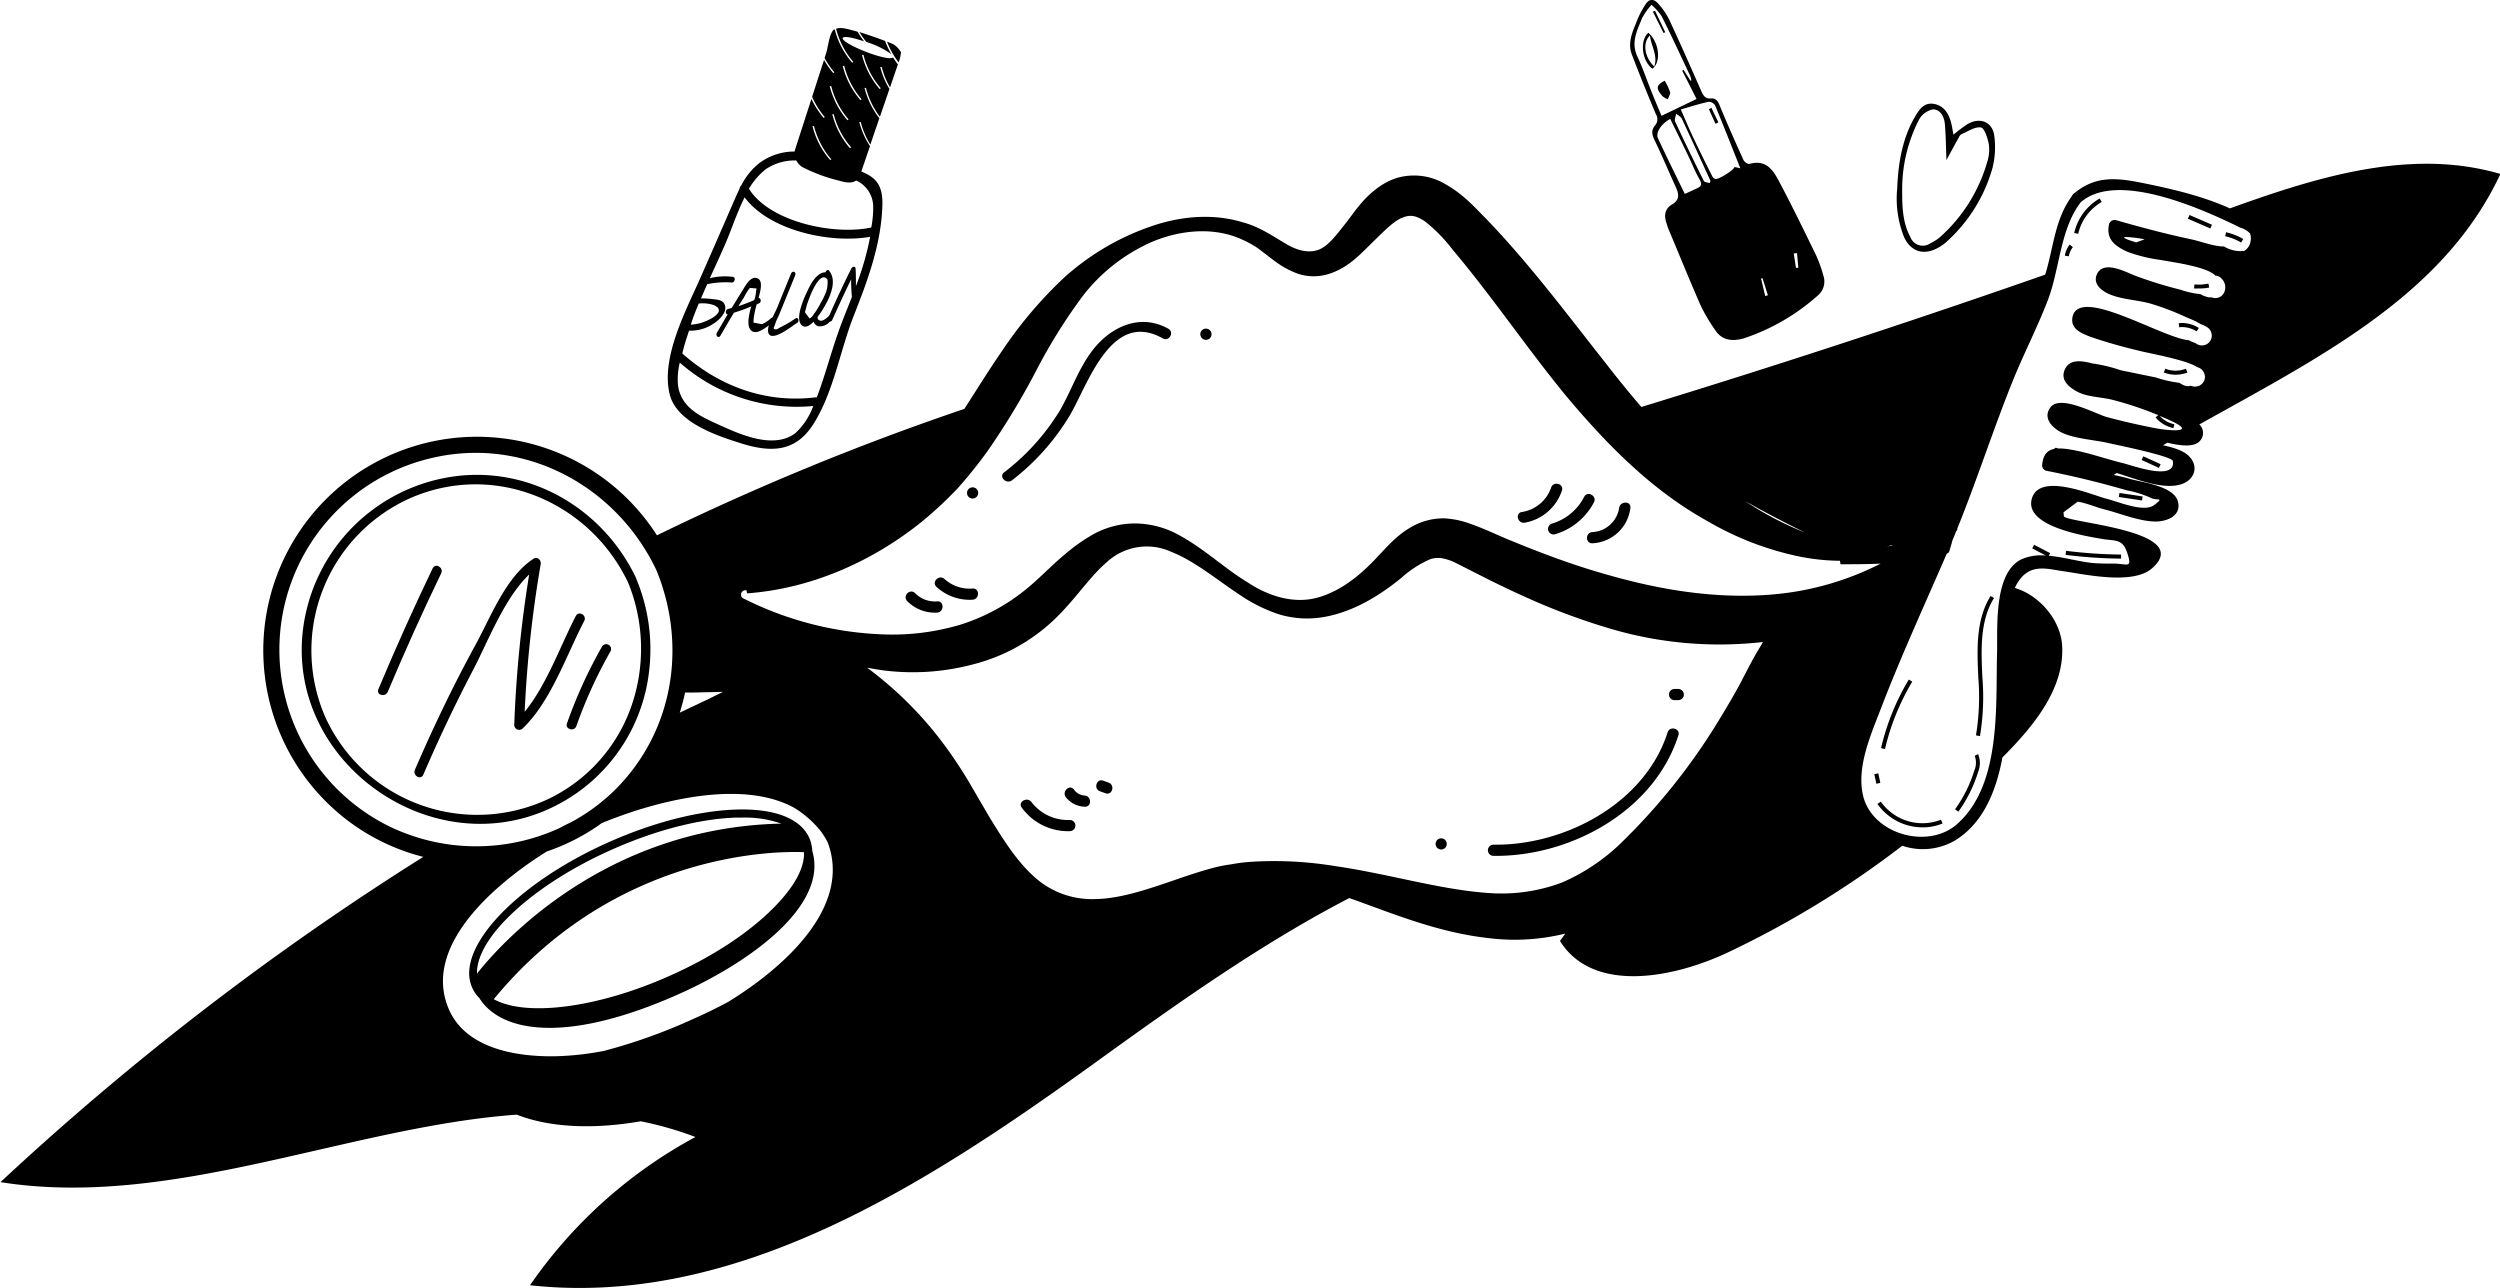 <svg id="Object" xmlns="http://www.w3.org/2000/svg" viewBox="0 0 467.48 240.88"><path d="M726.7,671.63c.08-.39.14-.78.21-1.17a4.34,4.34,0,0,0-1.48-1.54l-1.15-.47a15.29,15.29,0,0,0,2.18,3.89Z" transform="translate(-558.42 -660.67)"/><path d="M707.17,720.21a20.22,20.22,0,0,1-2.88,1.69l-.57.33c-.62.09-.78-.11-.47-.6a10.4,10.4,0,0,1,.77-1.89l3.09-7.57c.27-.66-.52-1-.79-.3-.87,2.14-1.75,4.29-2.62,6.44-.19.44-.51,1.06-.82,1.71a.39.39,0,0,0-.2.09,7.29,7.29,0,0,1-1.77,1.18l-1.59-.29a6.82,6.82,0,0,1,.13-1.42,19.43,19.43,0,0,1,.47-2l.45-.2c.49-.24.32-1-.11-1,.06-.21.12-.42.17-.63.3-1.16.62-2.84-.56-3.1s-2,1.37-2.64,2.38-1.31,2.15-2,3.23l-.69.19c-.52.14-.5,1-.05,1-.67,1.13-1.33,2.27-2,3.41-.35.61.3,1.17.65.56q1.24-2.14,2.52-4.28a30.91,30.91,0,0,0,3.25-1.18c-.1.31-.19.6-.24.83-.27,1.2-.62,3,.27,3.73s2.22-.27,3.26-1a2.87,2.87,0,0,0-.16,1.14c.33,2.35,4.45-1,5.35-1.56C708,720.83,707.71,719.9,707.17,720.21Zm-10.67-2.28c.32-.53.63-1.06,1-1.58a9.6,9.6,0,0,1,1.14-1.84l1.25.1c0,.16-.06.32-.1.49a5.06,5.06,0,0,1-.34,1.69C698.44,717.22,697.47,717.6,696.5,717.93Z" transform="translate(-558.42 -660.67)"/><path d="M721,668.71a15.79,15.79,0,0,1,4.09,2.09,15,15,0,0,1-1.16-2.47c-1.69-.65-3.62-1.29-4.81-1.67a16.46,16.46,0,0,0,1.29,1.84Z" transform="translate(-558.42 -660.67)"/><path d="M696.49,743.41c5.79,1.9,10.56,2,14-3.4,3.82-6,5-13.79,7.6-20.37s5.16-13.48,5.33-20.73c.09-3.85-1.44-5.14-3.94-6.17L721.1,688a15.12,15.12,0,0,1-2-4.51l.27,0a15,15,0,0,0,1.8,4.22l1.68-4.93a15.29,15.29,0,0,1-2.77-5.67l.27,0a14.86,14.86,0,0,0,2.61,5.4l1.78-5.21a14.66,14.66,0,0,1-1.72-4.1l.28,0a14.34,14.34,0,0,0,1.55,3.81l1.47-4.3c-.34-.43-.64-.88-.93-1.33-.18.44-2.42,0-5-1s-4.56-2.14-4.39-2.59,1.83-.1,4,.61a17.56,17.56,0,0,1-1.21-1.79l-.64-.19c-1.14-.28-2.45-.74-3.39-.37a15.1,15.1,0,0,0,3.23,6.2l-.22.14a15.22,15.22,0,0,1-3.26-6.23c-.07,0-.14,0-.2.08-.81.7-1.06,3.29-1.39,4.3l-.31,1a16.26,16.26,0,0,0,1.83,2.65l-.22.14a15.7,15.7,0,0,1-1.71-2.46c-.75,2.3-1.49,4.61-2.23,6.91a15.45,15.45,0,0,0,2.38,3.79l-.22.15a16.1,16.1,0,0,1-2.29-3.56q-1.53,4.77-3.07,9.52L707,689a11.08,11.08,0,0,0-6.24,1.91.81.81,0,0,0-.09.1l-.07,0A12.73,12.73,0,0,0,697,695.4a.77.77,0,0,0-.29.56c-.61,1.24-1.14,2.56-1.75,3.93q-2.71,6.24-5.45,12.46c-2.71,6.19-7.62,15.2-5.84,22.15C685,739.55,692.05,742,696.49,743.41Zm23.39-72.48a15.11,15.11,0,0,0,3.25,6.24l-.22.15a15.42,15.42,0,0,1-3.3-6.36ZM716.29,673a15.11,15.11,0,0,0,3.25,6.24l-.22.15A15.48,15.48,0,0,1,716,673Zm-2.44,3.75A15,15,0,0,0,717.1,683l-.22.15a15.32,15.32,0,0,1-3.3-6.35Zm3.72,11.48-.22.15a15.36,15.36,0,0,1-3.3-6.36l.27,0A15.11,15.11,0,0,0,717.57,688.21Zm-6.94-4a15.21,15.21,0,0,0,3.24,6.24l-.15.11-.13-.06a15.31,15.31,0,0,1-3.24-6.25Zm-9,8.07a9.62,9.62,0,0,1,5.69-1.62,3.49,3.49,0,0,0,1.07,1.2,31.32,31.32,0,0,0,7,2.59c1.06.32,2.32.56,3.13-.05l0,0a5.45,5.45,0,0,1,3.17,4.51,19,19,0,0,1-.35,4.28c-6.79,1.49-18.93-.94-22.88-7.25A13.56,13.56,0,0,1,701.61,692.31Zm-12.54,25.13a6.39,6.39,0,0,1,2.88.32c2.66,1.27-1.47,3.1-2.8,3.39a9,9,0,0,1-1.57.24C688,720.06,688.53,718.74,689.07,717.44ZM687,723.33c.08-.28.18-.55.26-.83a7.61,7.61,0,0,0,4.44-1.22c1.07-.63,3-2.36,2.14-3.84-.44-.74-1.5-.75-2.24-.85s-1.26-.1-1.9-.12h-.2c.38-.89.77-1.78,1.16-2.66a16.6,16.6,0,0,1,4.64-.31c.55,0,.72-1,.17-1.06a11.9,11.9,0,0,0-4.32.25c.95-2.08,1.91-4.15,2.81-6.22,1.2-2.72,2.23-6,3.7-8.9,4.64,6.26,16.1,8.69,23.47,7.38l-.27,1.32a54.71,54.71,0,0,1-2.39,7.92c0-1.08,0-2.19-.06-3.25,0-.56-.61-.48-.83,0q-2.13,4.29-4.07,8.68a3.45,3.45,0,0,1-1.32,1c-.37.11-1-.12-.88-.69a17.93,17.93,0,0,0,1.24-1.87c1.25-2.14,2.4-5,.88-6.79-.23-.27-.54,0-.65.33-1.06-.08-2.2,1.16-2.9,2.52-.8,1.54-3,6-1.54,7.37.63.59,1.44.12,2.21-.66a1.35,1.35,0,0,0,.88.85,2.47,2.47,0,0,0,2.16-.87.54.54,0,0,0,.48-.36c0-.08.08-.17.11-.26a.38.38,0,0,0,.08-.17c1.07-2.4,2.18-4.77,3.32-7.13a29.62,29.62,0,0,0,.14,3.3c-.63,1.63-1.29,3.24-1.91,4.86-1.63,4.26-2.75,8.67-4.31,13-.1.28-.21.58-.33.89-9.39,1.22-18.13-1.94-25.16-8.17C686.3,725.47,686.67,724.31,687,723.33Zm23.8-4.14a.52.52,0,0,0-.26.34,0,0,0,0,0,0,0c-.31.4-.6.7-.76.68l-.85-1.16c.12-.41.23-.83.34-1.24s.3-.91.47-1.36c.38-1,2.07-5.22,3.41-3.52l0,0a5.46,5.46,0,0,1-.31,2.47,14.27,14.27,0,0,1-1,2C711.69,717.76,711.23,718.53,710.76,719.19Zm-25.23,9.31a33,33,0,0,0,24.92,8.09,12.81,12.81,0,0,1-3.34,5.07c-3.93,3-10,.39-13.81-1.34-3.39-1.55-7.56-3.14-8.14-7.62A12.83,12.83,0,0,1,685.53,728.5Z" transform="translate(-558.42 -660.67)"/><path d="M975.39,699.64c-5.09-2.32-10.94-3.66-16.15-4.72-4.88-1-8.86-1.44-12.78,1.76a1.15,1.15,0,0,0-.36.29,1,1,0,0,0-.27.39c-3.12,4.27-3.38,9.29-4.86,14.3l-.12.37q-37.51,13.11-75.51,24.74c-2.34-2.72-4.61-5.53-6.84-8.41-7-8.85-13.94-18.21-22.18-26.77-2-2-4.15-4.5-7.45-6.38a11.5,11.5,0,0,0-9.17-1.29,12.58,12.58,0,0,0-2.82,1.3c-3.36,2.15-5,4.86-6.75,7.09s-3.27,4.28-5,5-3.9.37-6.29-1.06-5-3.21-8-4c-6-1.83-12.3-1.06-17.9,1a47.05,47.05,0,0,0-15.46,9.26,78.78,78.78,0,0,0-11.58,13.62c-2.54,3.69-4.85,7.42-7.15,11a488.93,488.93,0,0,0-57.49,23.64,39.95,39.95,0,1,0-56.92,54,39.37,39.37,0,0,0,13.23,6.13,528.42,528.42,0,0,0-79.06,60.82c31.92,5.08,65-10.33,96.54-12.62,6.79,2.67,15.4,2.61,23.18,1.24a64.81,64.81,0,0,1,10.23,2.94A88.62,88.62,0,0,0,657.53,901c38.56,4.25,74.25-18.95,105.71-41.64,15.1-10.9,30.88-22.15,47.49-30.76,8.2,2.91,16.51,6.44,26.13,7.5a39.26,39.26,0,0,0,14.26-.86l-1,1.38c6.11,9.8,21,7.06,31.46,2.12a179.88,179.88,0,0,0,32.55-19.92,12,12,0,0,0,9.59-.83c5.43-3.16,7.93-9.21,9.14-15.69l.89-.9c5.36-5.51,10.66-12.2,10.28-19.87-.24-5-4.35-9.59-8.83-10.91a3.61,3.61,0,0,1,.21-.49c2.3-4.3,5.67-3.09,8.74-2.66,4.09.58,13.13,2.66,16.72-.56,7.86-7-15.56-8.43-16.51-9.67l-.09-.76q1.32-1,2.67-2c1.57.24,3.56,1.08,4.86,1.41,3,.75,6.43,2.21,9.5,2.3,2.16.07,5.17-1,4.35-3.82s-6.66-3.49-8.91-4.14c-1-.29-2-.52-3.08-.75l.57-.36c3.75,1.16,9,3.32,12.35,2,2.27-.91,2.92-3.23,1.3-5-1.12-1.26-3.21-1.78-5-2.19l.81-.48c2.34.55,5.22,1,6.25-.52a2.16,2.16,0,0,0-.27-2.89c22.52-12.59,45.72-24.14,56.3-46.84C1009.32,688.3,991.82,693.7,975.39,699.64Zm-63.49,63a.65.65,0,0,1,.39,0l-1.12.28C911.41,762.85,911.66,762.77,911.9,762.67Zm-2.56.72-.3.08H909ZM895.43,760l.5.25a60.51,60.51,0,0,1-11.21-5.89C888.25,756.35,891.85,758.24,895.43,760ZM686.52,790.17l1.46,0,5.64-.13c-2,1-4.06,2-6.09,2.94l-2,.95A37.24,37.24,0,0,0,686.52,790.17ZM631,815.09a36.81,36.81,0,0,1,8.17-68.78c17.31-4.07,34.51,5.17,42,21,5.74,14,3.23,30-7.59,40.9a36,36,0,0,1-8.11,6.07c-.81.4-1.62.8-2.42,1.23A37.29,37.29,0,0,1,631,815.09ZM694.61,848c-2.11,1.14-4.23,2.17-6.27,3.07a102.43,102.43,0,0,1-17,6.11,53.32,53.32,0,0,1-9.08,1c-7.07.13-16.54-1.34-19.82-8.59-5.24-11.63,7.93-23.26,18.22-29.7a38.83,38.83,0,0,0,9.49-4.74l.76-.55c10.41-4.3,26.44-8.3,36.17-2.79a19.63,19.63,0,0,1,4.77,4.22,15.32,15.32,0,0,1,1.34,2.15C717.75,830.27,705,841.61,694.61,848Zm192.28-65.27c-1.34,2.33-2.42,4.59-3.6,6.73s-2.47,4.27-3.74,6.36a115.7,115.7,0,0,1-18.07,22.54,36.86,36.86,0,0,1-11,7.34,32,32,0,0,1-13,2c-9.24-.5-19-3.56-29.3-5.06a70,70,0,0,0-15.66-.83,30.87,30.87,0,0,0-3.92.49,27.66,27.66,0,0,0-3.85.79c-2.52.71-5,1.55-7.36,2.38-4.8,1.62-9.63,3.27-14.25,3.32a16,16,0,0,1-11.6-4.42c-3.11-2.85-5.59-6.81-8.16-11l-3.79-6.5c-1.31-2.2-2.8-4.45-4.34-6.57a69.33,69.33,0,0,0-14.69-14.78c1.07.2,2.14.39,3.22.53a43.83,43.83,0,0,0,16.48-1.12,34.28,34.28,0,0,0,14.87-8c4.19-3.87,6.81-8.19,10.19-11.08a11,11,0,0,1,12.1-2c4.44,1.75,8.41,5.14,12.75,8a29.37,29.37,0,0,0,7.21,3.63,18.2,18.2,0,0,0,8.4.6c5.62-.93,10.57-4,14.68-7.35a19.77,19.77,0,0,1,5.45-3.51,4.59,4.59,0,0,1,2.11-.17,9.55,9.55,0,0,1,2.49.82l6.67,3.38c2.34,1.15,4.69,2.27,7.09,3.33a121.25,121.25,0,0,0,14.87,5.53,71.89,71.89,0,0,0,28.94,2.61C887.7,781.39,887.28,782.06,886.89,782.74ZM861.75,768.9a138.27,138.27,0,0,1-14.07-4.49c-2.33-.86-4.65-1.8-7-2.76s-4.41-2-7.23-3a16.45,16.45,0,0,0-4.92-1.05,11.86,11.86,0,0,0-5.36,1.17c-3.13,1.53-5,3.75-6.78,5.59-3.25,3.6-7,6.71-11.39,8s-9.18-.06-13.31-2.81c-4.27-2.58-8-6.2-12.8-8.82a17.19,17.19,0,0,0-8.31-2.18,16.26,16.26,0,0,0-8.56,2.52c-5,3-8.44,7.21-12,10a37,37,0,0,1-11.88,6.37,44.63,44.63,0,0,1-13.85,1.88,63.06,63.06,0,0,1-27-6.82l-.08-.08a.82.82,0,0,1,.58-1.38H698l.13.58c11.72-.84,23.22-5.8,32.63-13.37a73.4,73.4,0,0,0,6.66-6.19,84.35,84.35,0,0,0,5.69-7.08A138.79,138.79,0,0,0,752.17,730,101.78,101.78,0,0,1,761,715.87a33.23,33.23,0,0,1,12.9-10c5.05-2.11,10.87-2.72,15.86-.8a21.28,21.28,0,0,1,3.53,1.79c1.1.76,2.19,1.67,3.42,2.57a16.84,16.84,0,0,0,4.31,2.39,9.33,9.33,0,0,0,5.59.16c3.78-1.09,6.1-3.7,8.17-5.71s4-4.07,5.64-4.8,2.68-.54,4.38.54A28.93,28.93,0,0,1,830,707.3c7.21,8.52,13.6,18,21,27.08,7.45,8.93,16,17.81,26.66,23.71a57,57,0,0,0,16.82,6.56,39.61,39.61,0,0,0,8,.88l.1.65c2.51,0,5,0,7.51-.12a54.56,54.56,0,0,1-19.87,5.74C880.71,772.66,871.18,771.38,861.75,768.9Zm117-61.93a2.37,2.37,0,0,1-.69.62l0,0a6,6,0,0,1-3.77-.83c-1.9,0-4.3-.94-6.08-1.33-4.75-1-9.44-2.25-14.1-3.59a1.07,1.07,0,0,0-1.31.74c-.59,2.68.9,4,3.3,5.12a28.13,28.13,0,0,0,6.29,1.57c1.83.37,8.67,1.2,10.29,2.94a1.53,1.53,0,0,1,1.11.52,2.26,2.26,0,0,1,.44,2.8,1.83,1.83,0,0,1-2.26.74l-.27,0a1.37,1.37,0,0,1-.69-.12,3.81,3.81,0,0,1-1.11-.47,17.49,17.49,0,0,1-3.84-.86,77.71,77.71,0,0,1-8.44-2.62c-1.53-.57-5.84-3-7.09-.25-.75,1.64.59,2.85,1.88,3.52,2.36,1.21,5.7,1.25,8.24,2a48.85,48.85,0,0,1,6.3,2.39c.44.21,1.17.48,1.88.82a1.79,1.79,0,0,1,.39.2c.23.12.46.24.66.37a9,9,0,0,1,1,.45h0a2.09,2.09,0,0,1,.28.17,1.83,1.83,0,0,1-2,3.1,2.19,2.19,0,0,0-.29-.17h0l-.46-.18a5.37,5.37,0,0,1-.68-.33c-5-.37-20.81-10.41-21.79-4.2-.33,2.13,1.76,2.92,3.29,3.53a93.6,93.6,0,0,0,9,2.59c1.5.43,9.25,1.77,11.07,3.14l.08,0a1.9,1.9,0,0,1,1.29,2.26,1.86,1.86,0,0,1-2.27,1.29l-.37-.11c-.5.23-1.19.06-2.09-.54a22.3,22.3,0,0,1-4.41-1L955,729.91a28.6,28.6,0,0,0-5.33-1.28c-2-.52-4.25-.88-5.15,1.15s.87,3.34,2.35,4.14c1.84,1,4.57,1,6.59,1.52A64.15,64.15,0,0,1,962,738.3l-.51.42a5.93,5.93,0,0,0,3.35,2L965,740a5.13,5.13,0,0,1-2.73-1.56c.67.28,1.34.56,2,.87,5.3,2.43-.5,1.88-2.94,1.41-3-.59-6-1.27-8.93-2.06-2.11-.56-8.71-4.28-10.56-1.82-1.44,1.91.2,3.67,1.8,4.56,2.4,1.33,6.59,1.51,9.27,2.17,1,.23,11.66,2.4,11.81,3.29.64,3.89-7.57.84-9.34.41-3.25-.79-6.53-2-9.82-2.54a11.86,11.86,0,0,0-2.28-.2l-.45-.14h0a2.19,2.19,0,0,0-.33.23c-1.24.26-2.07,1.09-2.22,3.08a1.06,1.06,0,0,0,.79,1c5.06,1,10.08,2.21,15,3.65a20.75,20.75,0,0,1,4.24,1.28c1.35.85,3-.15.94,1.47-1.93,1.48-6.66-.61-9-1.19-2.57-.65-12.46-5-13.89,0-1.51,5.23,10.14,7,12.91,7.5,2.53.48,4-.13,4.9,2.58,1.08,3.15,0,2.06-2.51,2.07-1.07,0-2.14,0-3.22-.06-2.55-.11-5.85-1.13-8.93-1.41l.27-.49-3-1.56-.35.67,2.55,1.35a9,9,0,0,0-4.68.75c-5.16,2.67-4.32,13-4.45,17.67-.26,9.91.8,24.54-7.51,31.82-5.49,4.82-15.93,1.8-17.56-5.44-1.2-5.34,1.47-11.29,3.34-16.16,3.75-9.79,8.14-19.31,12.3-28.93a5,5,0,0,1,.44-.33c.24-.73.46-1.5.66-2.26.24-.56.47-1.11.69-1.67l.32-.36-.19.05c3.83-9.41,6.89-19.07,10.72-28.47,2-4.84,4.39-9.5,6.27-14.38,2.24-5.79,2.31-13.39,6.18-18.36,6.57-5.76,21.67.87,28.28,4,.5.23,1,.48,1.47.73a4,4,0,0,1,1.91,1.12A3,3,0,0,1,978.75,707Zm-19.32-1.54-1.57.57c-2-.63-3.88-1.3,0-.85A15.52,15.52,0,0,1,959.43,705.43ZM964.9,726c-.4-.09-.78-.19-1.12-.29h0ZM949,720.53l0,.1a.51.51,0,0,1,0-.13Z" transform="translate(-558.42 -660.67)"/><path d="M740.29,753.89a1,1,0,0,0,0-2.09A1,1,0,0,0,740.29,753.89Z" transform="translate(-558.42 -660.67)"/><path d="M776.9,722.15c-5.2-2.93-10.7-.48-14.16,4-2.62,3.38-4,7.58-6.11,11.24A42.07,42.07,0,0,1,746.18,749c-1.06.83.44,2.3,1.48,1.48a43.7,43.7,0,0,0,10.78-12.09c3.44-5.84,7.75-19.88,17.4-14.45C777,724.62,778.08,722.81,776.9,722.15Z" transform="translate(-558.42 -660.67)"/><path d="M827.91,817.43a1,1,0,0,0,0,2.09A1,1,0,0,0,827.91,817.43Z" transform="translate(-558.42 -660.67)"/><path d="M870.25,797.62c-4.29,13.37-19.36,21.19-32.56,21a1,1,0,0,0,0,2.09c14.25.19,30-8.26,34.58-22.55C872.68,796.89,870.66,796.34,870.25,797.62Z" transform="translate(-558.42 -660.67)"/><path d="M758.44,814a8.57,8.57,0,0,1-7.15-3.36c-.8-1.06-2.62,0-1.8,1.06a10.69,10.69,0,0,0,9,4.39A1,1,0,0,0,758.44,814Z" transform="translate(-558.42 -660.67)"/><path d="M761.23,809.43a2.63,2.63,0,0,1-2-1.13c-.84-1.06-2.32.43-1.48,1.48a4.65,4.65,0,0,0,3.51,1.74C762.58,811.61,762.57,809.51,761.23,809.43Z" transform="translate(-558.42 -660.67)"/><path d="M765.69,807l-1-.36c-1.28-.43-1.83,1.59-.56,2l1,.36C766.41,809.47,767,807.45,765.69,807Z" transform="translate(-558.42 -660.67)"/><path d="M848.47,751.84a6.88,6.88,0,0,1-5.47,4.57c-1.33.22-.77,2.24.55,2a9,9,0,0,0,6.94-6C850.92,751.12,848.9,750.57,848.47,751.84Z" transform="translate(-558.42 -660.67)"/><path d="M854.65,753.57a9.93,9.93,0,0,1-6,5,1,1,0,0,0,.56,2,12.06,12.06,0,0,0,7.28-6C857.08,753.43,855.27,752.37,854.65,753.57Z" transform="translate(-558.42 -660.67)"/><path d="M861.19,755.65a5.35,5.35,0,0,1-5,4.52c-1.35.06-1.35,2.15,0,2.09a7.5,7.5,0,0,0,7.1-6.61C863.46,754.32,861.36,754.33,861.19,755.65Z" transform="translate(-558.42 -660.67)"/><path d="M733.66,773.12a5.19,5.19,0,0,1-4.1-1.51c-1-1-2.45.53-1.48,1.48a7.25,7.25,0,0,0,5.58,2.13C735,775.14,735,773,733.66,773.12Z" transform="translate(-558.42 -660.67)"/><path d="M740.29,770.72a7,7,0,0,1-5.27-1.79c-1-.9-2.48.58-1.48,1.48a9.09,9.09,0,0,0,6.75,2.4C741.63,772.73,741.64,770.63,740.29,770.72Z" transform="translate(-558.42 -660.67)"/><path d="M783.92,722.12a1.05,1.05,0,0,0,0,2.1A1.05,1.05,0,0,0,783.92,722.12Z" transform="translate(-558.42 -660.67)"/><path d="M872.24,789.5h-.69a1,1,0,0,0,0,2.09h.69A1,1,0,0,0,872.24,789.5Z" transform="translate(-558.42 -660.67)"/><path d="M916,788.13l-.65-.39a44.52,44.52,0,0,0-5.19,12.82l.74.18A43.91,43.91,0,0,1,916,788.13Z" transform="translate(-558.42 -660.67)"/><rect x="909.14" y="805.25" width="0.76" height="1.83" transform="translate(-706.84 -452.76) rotate(-12.06)"/><path d="M910.12,810.57l-.64.43a10.34,10.34,0,0,0,8.49,4.38,9.65,9.65,0,0,0,3.7-.73l-.3-.7A9.52,9.52,0,0,1,910.12,810.57Z" transform="translate(-558.42 -660.67)"/><path d="M927.68,802a3.72,3.72,0,0,1-.08,2.76A24.9,24.9,0,0,1,924,812l.62.45a25.69,25.69,0,0,0,3.69-7.43,4.39,4.39,0,0,0,0-3.34Z" transform="translate(-558.42 -660.67)"/><path d="M930.64,772.12c-2.78,4.48-2.53,10-2.29,15.28a44.23,44.23,0,0,1-.44,10.77l.75.15a44.91,44.91,0,0,0,.45-11c-.24-5.19-.48-10.55,2.18-14.83Z" transform="translate(-558.42 -660.67)"/><path d="M955.05,764.37a90.73,90.73,0,0,1-10.29-.7l-.09.76a92,92,0,0,0,10.37.7Z" transform="translate(-558.42 -660.67)"/><rect x="956.53" y="751.42" width="0.76" height="4.38" transform="translate(-488.49 927.74) rotate(-81.49)"/><rect x="960.29" y="745.3" width="0.76" height="3.56" transform="translate(-676.74 649.27) rotate(-65.42)"/><path d="M967.45,730.32l-.29-.7a5.33,5.33,0,0,1-3.85,0l-.27.71a6.14,6.14,0,0,0,4.41,0Z" transform="translate(-558.42 -660.67)"/><path d="M969.16,722.64l.42-.64a5.84,5.84,0,0,0-3.75-.9l.08.76A5,5,0,0,1,969.16,722.64Z" transform="translate(-558.42 -660.67)"/><path d="M946.28,704.23l.75.16a9.23,9.23,0,0,1,4.39-5.95l-.37-.66A10,10,0,0,0,946.28,704.23Z" transform="translate(-558.42 -660.67)"/><path d="M944.53,708.48l.75.12a3.67,3.67,0,0,1,.75-1.71l-.59-.48A4.35,4.35,0,0,0,944.53,708.48Z" transform="translate(-558.42 -660.67)"/><path d="M971.53,714.44l-.16-.75a8.19,8.19,0,0,1-2.61.16l-.07.76a8.25,8.25,0,0,0,.86,0A9.45,9.45,0,0,0,971.53,714.44Z" transform="translate(-558.42 -660.67)"/><rect x="969.38" y="699.81" width="0.76" height="4.58" transform="translate(-618.45 652.09) rotate(-66.57)"/><path d="M974.5,704.84a10.66,10.66,0,0,1,3,1.18l.39-.66a11.6,11.6,0,0,0-3.2-1.26Z" transform="translate(-558.42 -660.67)"/><path d="M920.35,707.24a8,8,0,0,0,1.8-1.13,29.14,29.14,0,0,0,8.84-14,15.87,15.87,0,0,0,.37-5.84c-.24-2.74-2.58-3.79-5-2.41a27,27,0,0,0-2.66,2c-.18-.91-.27-1.68-.48-2.4-.46-1.64-1.33-3-3.11-3.35s-2.7.87-3.5,2.21c-2.49,4.2-3.23,8.84-3.43,13.6a19.45,19.45,0,0,0,1.3,9.12C915.67,707.56,917.85,708.41,920.35,707.24Zm-3.13-24.12a3.86,3.86,0,0,1,2.65-2c1.42,0,2.12,1.43,2.23,2.79.19,2.32.21,4.65.29,6.69.65-1.2,1.49-2.75,2.34-4.29a1.21,1.21,0,0,1,.45-.54c1.21-.51,2.51-1.43,3.64-1.27.65.09,1.26,1.94,1.48,3.07A7.44,7.44,0,0,1,930,691a29.83,29.83,0,0,1-8.7,13.91,8.33,8.33,0,0,1-1.94,1.27,2.47,2.47,0,0,1-3.72-1.19c-1.47-2.73-1.53-5.73-1.53-8.71A28.49,28.49,0,0,1,917.22,683.12Z" transform="translate(-558.42 -660.67)"/><path d="M666.3,808.94a32.27,32.27,0,0,0,13.48-22.62h0a34.25,34.25,0,0,0-2.32-17.27l-.06-.09a.53.53,0,0,0,0-.12c-5.83-12.34-18.47-20.35-32.28-19.28a33,33,0,0,0-29,23.73C607.82,802.29,641.69,826.12,666.3,808.94Zm-47.07-14.22A31.18,31.18,0,0,1,635,753.88c15.77-7,33.63.48,40.89,15.76A32.8,32.8,0,0,1,678,786.35a31.44,31.44,0,0,1-.73,3.75,30.35,30.35,0,0,1-15.87,19.76A31.23,31.23,0,0,1,619.23,794.72Z" transform="translate(-558.42 -660.67)"/><path d="M639.33,766.93q-5.37,11.19-10.16,22.63c-.45,1.08,1.31,1.55,1.76.48q4.71-11.22,10-22.19C641.41,766.8,639.84,765.87,639.33,766.93Z" transform="translate(-558.42 -660.67)"/><path d="M666.1,775.85c-2.87,5.51-5.45,12.9-9.57,17.92a220.88,220.88,0,0,1,3-27.62c.12-.72-.62-1.49-1.34-1-5.18,3.35-8,10.91-10.86,16.11-4.15,7.6-7.9,15.41-11.33,23.36-.46,1.07,1.11,2,1.57.92,2.88-6.68,6-13.26,9.37-19.7,2.66-5.06,5.83-13.42,10.43-17.73a225,225,0,0,0-2.79,28.14.93.93,0,0,0,1.56.65c5.3-5.07,8.16-13.66,11.52-20.1C668.22,775.73,666.65,774.81,666.1,775.85Z" transform="translate(-558.42 -660.67)"/><path d="M666.2,796.43a86,86,0,0,1,6.37-13.95.91.91,0,0,0-1.57-.92,88.36,88.36,0,0,0-6.56,14.38C664.05,797.05,665.81,797.53,666.2,796.43Z" transform="translate(-558.42 -660.67)"/><path d="M709.76,817.38c-1.62-3.66-6.47-5.55-13.68-5.33-7,.22-15.39,2.36-23.72,6.05C655,825.8,643.46,838,646.7,845.32a6.25,6.25,0,0,0,1.37,2c2,3.21,6.25,5.55,13.13,5.55,5.93,0,13.8-1.74,23.81-6.16,13.58-6,28.34-16.66,25.3-26.92A6.8,6.8,0,0,0,709.76,817.38Zm-62.14,25.34C647.39,836,658.17,826,673,819.47c8.15-3.61,16.37-5.72,23.16-5.92l1.07,0a20.48,20.48,0,0,1,7.29,1.13C671,815.39,651.6,837.68,647.62,842.72Zm55.82-12.67c-4.71,4.89-11.79,9.57-20,13.18-13.32,5.91-26.64,7.63-32.69,4.28,22.88-27.79,53.21-27.7,58-27.49C708.91,822.85,707.05,826.31,703.44,830.05Z" transform="translate(-558.42 -660.67)"/><path d="M868.05,682a1.76,1.76,0,0,1-.13,2.1c-.76.87-.62,1.73-.11,2.78,1.41,2.9,2.65,5.89,4,8.84.56,1.25.71,2.33-.7,3.16s-1.56,2.09-1.07,3.52c.12.37.22.75.37,1.1,2,4.76,3.94,9.54,6,14.26a33.13,33.13,0,0,0,2.79,4.71c1.19,1.8,3.23,2.29,6.11,1.19A39.42,39.42,0,0,0,898.25,716a3.42,3.42,0,0,0,1.11-3.85,25.07,25.07,0,0,0-1.38-3.81c-2.17-4.46-4.34-8.92-6.65-13.3-1.18-2.24-2.42-4.66-5.78-3.72-.29.08-.95-.37-1.11-.72-1.55-3.43-3.08-6.86-4.51-10.34-.36-.87-.8-1.26-1.67-1.18s-1.32-.47-1.66-1.26c-2-4.54-4-9.08-6.1-13.58a13.2,13.2,0,0,0-2.06-2.94c-.8-.91-1.69-.87-2.35.24a17.4,17.4,0,0,0-1.43,2.65c-.81,2.14-2,4.28-1.1,6.67C865,674.61,866.49,678.32,868.05,682ZM894.45,708c.08.91.16,1.82.25,2.72l-.45.05c-.14-.9-.27-1.8-.41-2.7ZM888,712.69l1,3.19-.5.15-.78-3.27Zm-12.32-16.77c-.78.34-1.55.73-2.22,1-1.73-3.54-3.41-6.94-5-10.36-.51-1,.5-2.68,2.28-3.66,1.18,2.4,2.3,4.68,3.41,7,.71,1.47,1.29,3,2.13,4.4C876.76,695.25,876.47,695.58,875.65,695.92Zm2.46-1c-.38-.14-1-.16-1.12-.42-1.84-3.68-3.64-7.39-5.37-11.12-.17-.37.13-1,.21-1.45.37.32.89.56,1.08,1,1.81,3.85,3.57,7.73,5.34,11.6C878.2,694.64,878.16,694.79,878.11,694.93Zm-.25-15.22a1.44,1.44,0,0,1,1.23.66c1.59,3.82,3.1,7.68,4.73,11.78l-1.07-.25c-.2.6-2.94,2.37-3.6,2.24a.86.86,0,0,1-.53-.4c-1.21-2.41-2.41-4.81-3.56-7.25-.78-1.64-1.48-3.31-2.38-5.34C874.57,680.6,876.2,680.08,877.86,679.71Zm-12.33-15.78a11.66,11.66,0,0,1,1.68-2.35,11.16,11.16,0,0,1,1.92,2.17c1.85,3.69,3.58,7.45,5.34,11.18a5.17,5.17,0,0,1,.2.82h-.2l-1.26-2-.26.15c.9,1.76,1.79,3.53,2.68,5.29l-6.55,3.15c-.54-1.29-1.17-2.77-1.77-4.25-.92-2.28-1.71-4.62-2.74-6.84C863.32,668.55,864.61,666.27,865.53,663.93Z" transform="translate(-558.42 -660.67)"/><path d="M867.41,673.52c1.7-1.23,1.27-5-.76-6.72C865,668.2,865.41,672.08,867.41,673.52Zm-.47-6.21c.22,2,1.54,3.68.81,5.81C865.94,671.43,865.5,668.64,866.94,667.31Z" transform="translate(-558.42 -660.67)"/><path d="M869.3,678.67a3.43,3.43,0,0,0,1,.55c.15-.45.52-1,.41-1.33a11.15,11.15,0,0,0-1-2.12C868.1,676.59,868,677.15,869.3,678.67Z" transform="translate(-558.42 -660.67)"/><path d="M869.81,666.7c-.64-1.34-1.28-2.68-1.91-4l-.41.14,2,4Z" transform="translate(-558.42 -660.67)"/><path d="M879.74,683.55c-.43-.9-.87-1.81-1.3-2.72l-.47.26,1.23,2.73Z" transform="translate(-558.42 -660.67)"/></svg>